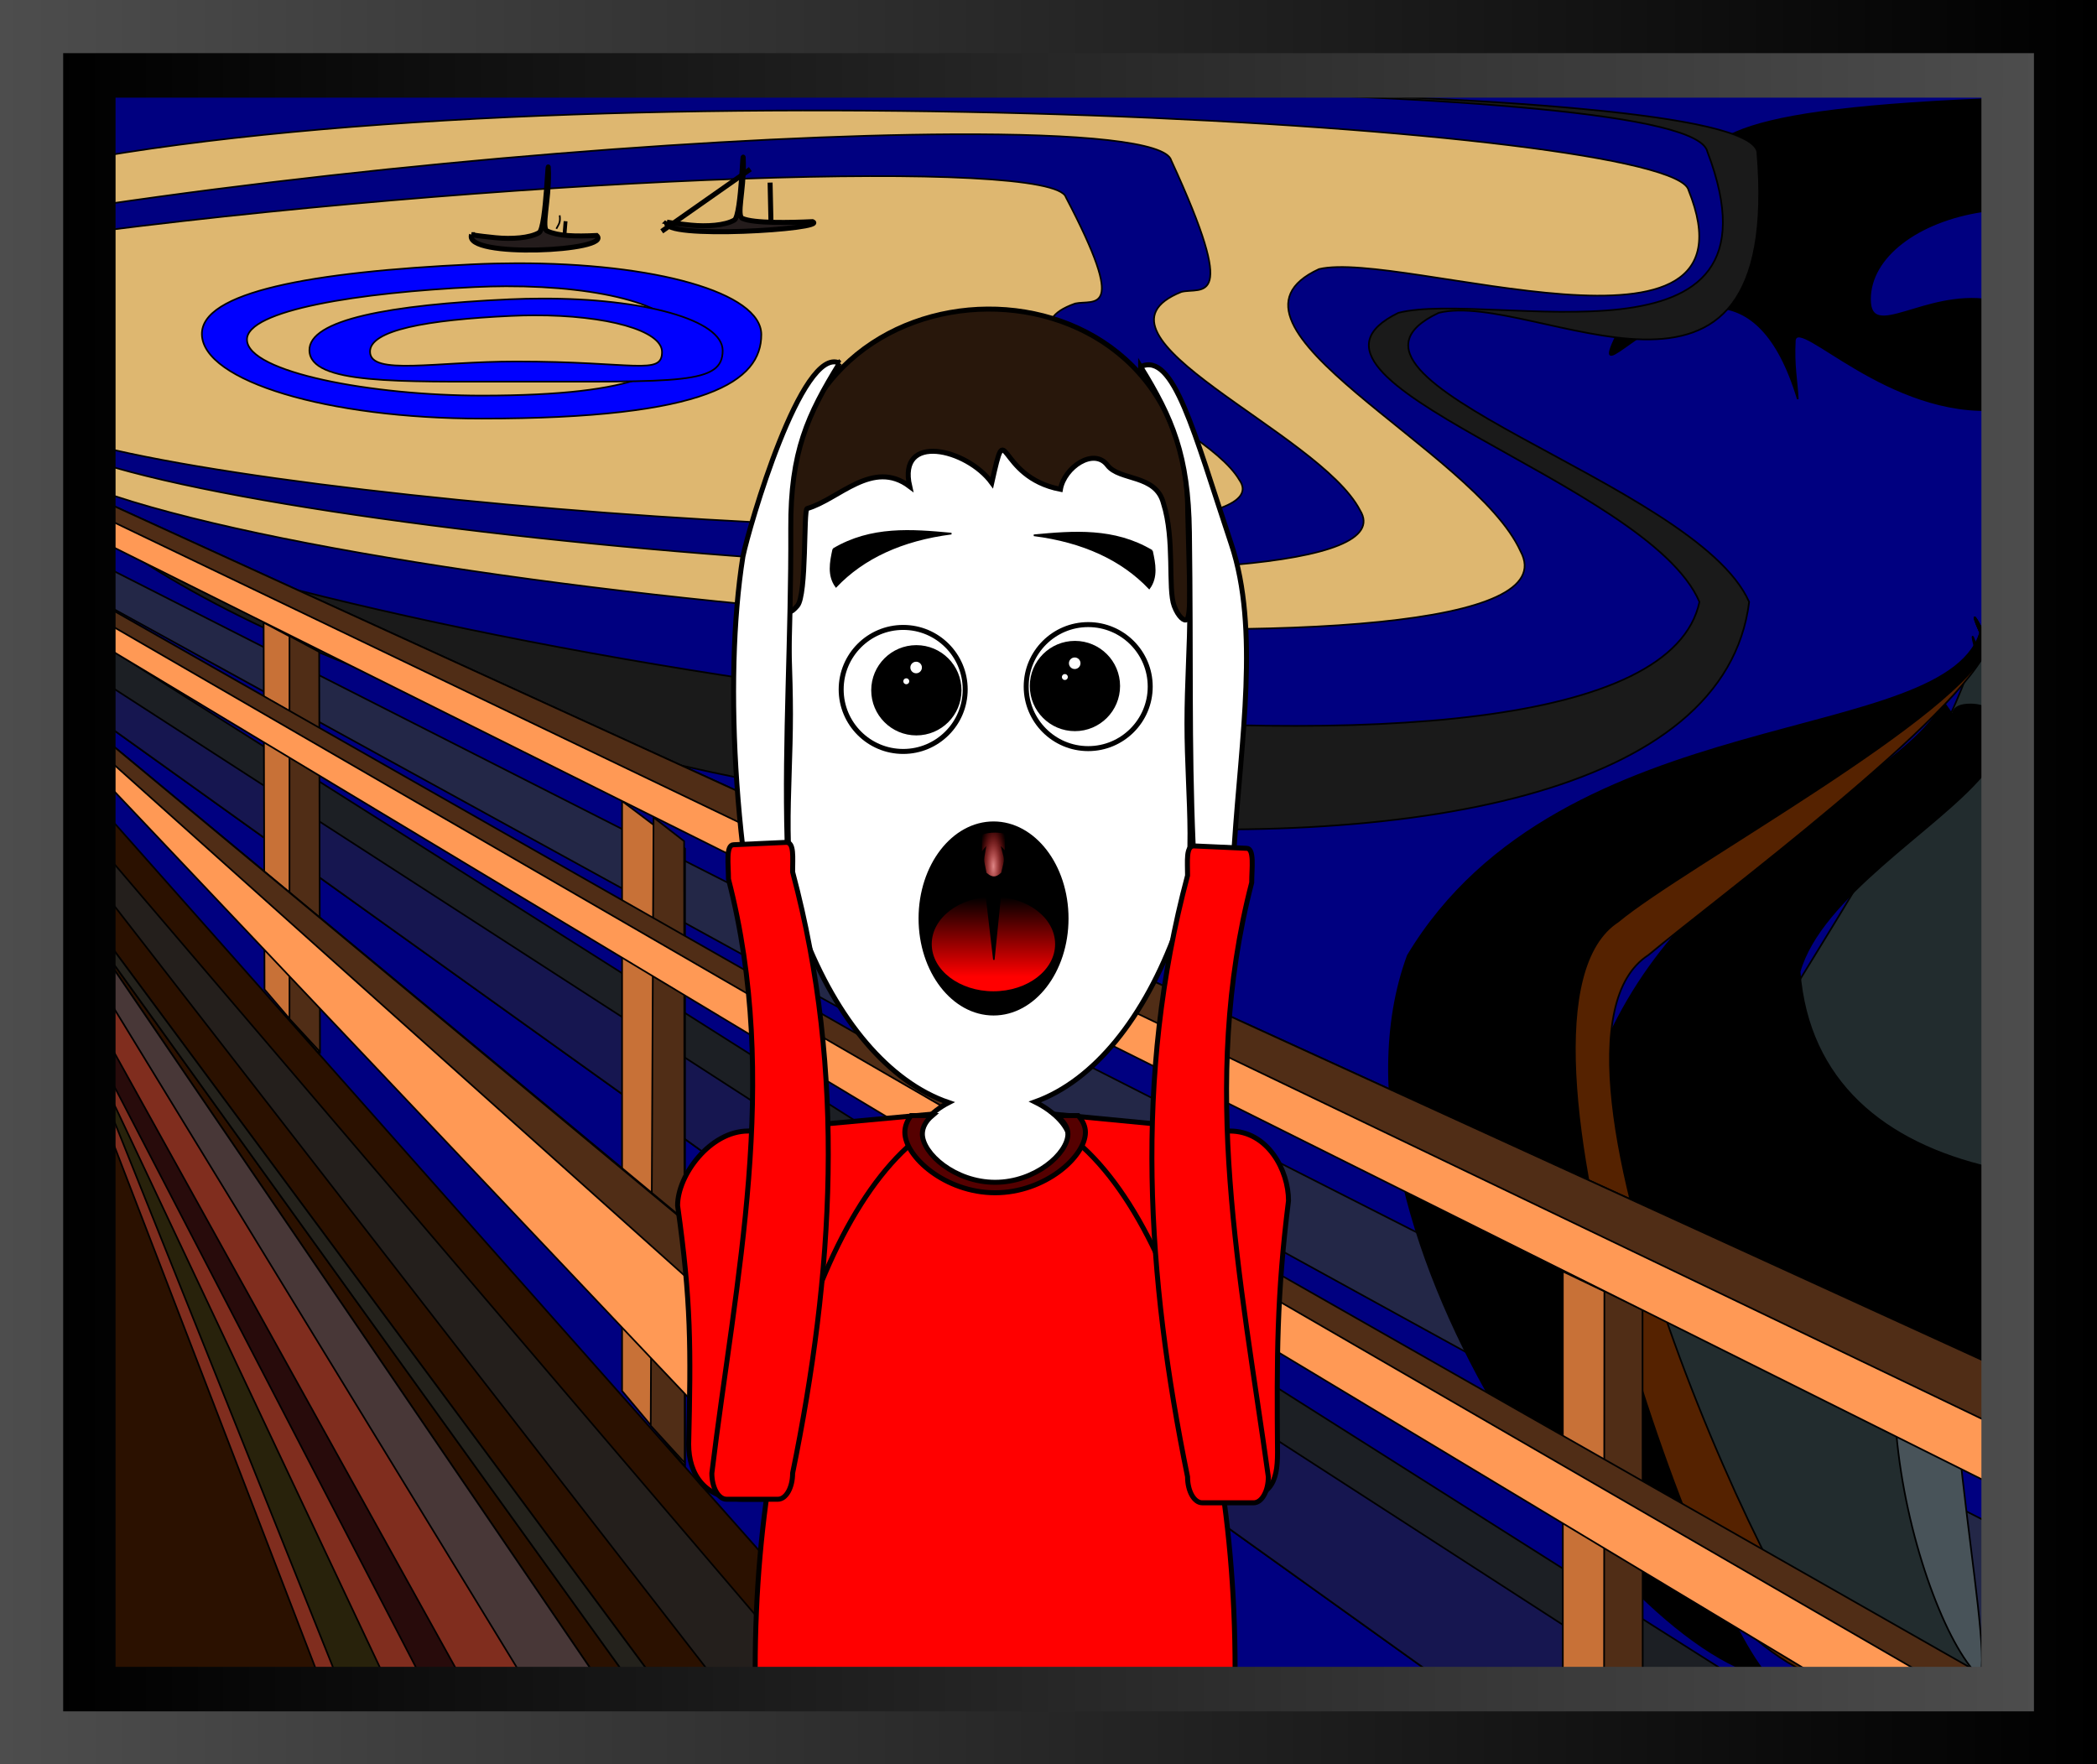 <?xml version="1.0" encoding="UTF-8"?>
<svg version="1.1" viewBox="0 0 1261 1061" xmlns="http://www.w3.org/2000/svg">
<defs>
<linearGradient id="d" x1="368.96" x2="368.96" y1="734.18" y2="695.27" gradientUnits="userSpaceOnUse">
<stop stop-color="#f00" offset="0"/>
<stop stop-color="#f00" stop-opacity="0" offset="1"/>
</linearGradient>
<filter id="f" x="-.471" y="-.131" width="1.943" height="1.262" color-interpolation-filters="sRGB">
<feGaussianBlur stdDeviation="3.174"/>
</filter>
<filter id="e" color-interpolation-filters="sRGB">
<feGaussianBlur stdDeviation="1.579"/>
</filter>
<radialGradient id="a" cx="361.38" cy="647.83" r="15.916" gradientTransform="matrix(1 0 0 2.427 0 -921.81)" gradientUnits="userSpaceOnUse">
<stop stop-color="#de8787" offset="0"/>
<stop stop-color="#f00" stop-opacity="0" offset="1"/>
</radialGradient>
<linearGradient id="c" x1="-26.256" x2="1167.7" y1="579.62" y2="579.62" gradientTransform="matrix(1 0 0 .99 0 .722)" gradientUnits="userSpaceOnUse">
<stop offset="0"/>
<stop stop-color="#4d4d4d" offset="1"/>
</linearGradient>
<linearGradient id="b" x1="-26.256" x2="1167.7" y1="579.62" y2="579.62" gradientTransform="matrix(1.056 0 0 1.046 -32.053 -31.83)" gradientUnits="userSpaceOnUse">
<stop stop-color="#4d4d4d" offset="0"/>
<stop offset="1"/>
</linearGradient>
</defs>
<g transform="translate(59.784 -44.042)">
<path transform="translate(0 93.281)" d="m0-2.575 1133.4 6.061 2 963.68-699.01-2.02-438.41-529.32 2.02-438.41" fill="#000080" stroke="#000" stroke-width="1px"/>
<path d="m1.312 431.17 992.19 627.93-179.5 0.6-812.09-581.43-0.598-47.1z" fill="#1c1f24" stroke="#000" stroke-width="1px"/>
<path d="m1.312 453.39 943.7 609.71-131.01-3.4-812.09-581.43-0.598-24.88z" fill="#161650" stroke="#000" stroke-width="1px"/>
<path d="m-0.708 382.68 1137.6 577.42-1.71 69.251-1135.3-623.86-0.608-22.86z" fill="#232747" stroke="#000" stroke-width="1px"/>
<path d="m1130.5 440.19c-11.13 72.996-80.494 152.48-139.13 307.78-38.035 164.67 49.05 308.84 105.06 311.95l34.42-7.995c8.718-19.405-33.985-211.57-8.88-265.88 24.881-32.979-0.225-301.77 9.567-344.71-13.227-41.882 3.644 22.79-1.034-1.144z" fill="#485359" stroke="#000" stroke-width="1px"/>
<path d="m1131.7 422.01c-17.678 72.996-86.132 170.66-179.27 325.96-60.41 164.67 77.904 308.84 166.86 311.95l16.162-3.954c-36.136-19.405-98.04-225.71-14.103-280.02 39.518-32.979-0.357-301.77 15.196-344.71-21.008-41.882 2.579 14.708-4.851-9.225z" fill="#222c2e" stroke="#000" stroke-width="1px"/>
<path transform="translate(0 93.281)" d="m1132.2 10.469c-167.01 7.296-169.77 26.497-174.42 57.625-122.87 224.54 15.49-37.009 63.52 122.66-0.618-11.232-2.603-20.186-1.781-35.344 2.188-14.635 56.412 47.078 122.79 41.641l-6.061-65.856c-38.752-5.88-71.541 25.156-71.541-0.441s28.748-47.057 67.5-52.938v-67.344zm-6.844 363.91c-26.049-0.192 6.135 29.903-16.197-1.197-31.482 55.612-164.19 89.997-211.32 225.25 11.148 140.85 81.184 186.05 239.61 188.42v-133.84c-64.354-14.784-109.83-51.902-115.06-117.91 12.81-45.135 82.116-85.221 109.81-117.94v-41.719c-2.087-0.708-4.394-1.044-6.844-1.062z" stroke="#000" stroke-width="1px"/>
<path d="m1.66 94.992c395.49-0.355 984.69-5.395 995.27 40.228 15.67 186.03-134.44 82.8-191.59 96.95-85.51 40.43 154.71 101.19 186.69 173.84-28.35 230.78-756.54 137.53-993.04-43.31l2.67-267.71z" fill="#1a1a1a" stroke="#000" stroke-width="1px"/>
<path d="m1.579 94.992c383.6-0.355 955.07-5.395 965.33 40.228 52.39 137.54-130.4 82.8-185.82 96.95-82.94 40.43 150.06 101.19 181.07 173.84-32.38 150.25-739.66 40.59-963.17-43.31l2.589-267.71z" fill="#000080" stroke="#000" stroke-width="1px"/>
<path transform="translate(0 93.281)" d="m0.505 44.902c323.32-54.578 945.99-18.1 955.09 20.203 46.5 115.48-173.05 35.595-222.23 47.475-73.59 33.95 93.7 108.71 121.22 169.71 49.25 90.53-656.28 34.08-854.59-36.37l0.505-201.02z" fill="#deb770" stroke="#000" stroke-width="1px"/>
<path d="m250.72 202.35c-8.602 0.022-17.436 0.222-26.396 0.642-97.352 4.563-163.36 16.683-162.69 42.229 0.728 27.898 75.303 50.538 168.19 50.538 136.64 0 168.19-22.63 168.19-50.538 0-25.292-64.136-43.089-147.29-42.872zm-6.134 13.834c58.768-0.153 104.06 12.399 104.06 30.194 0 19.636-22.257 35.548-118.83 35.548-65.645 0-140.58-13.898-141.09-33.528-0.471-17.974 68.4-28.533 137.2-31.743 6.332-0.295 12.575-0.455 18.655-0.471z" fill="#00f" fill-rule="evenodd" stroke="#000" stroke-width="1px"/>
<path transform="translate(0 93.281)" d="m512.94 31.5c-129.33 0.643-332.71 16.089-511.78 42.469l-0.035 15.625c261.1-32.999 572.72-43.849 580.03-20.25 37.853 72.16 16.862 61.409 5.594 63.938-59.921 21.211 76.314 67.947 98.719 106.06 39.234 55.34-509.68 22.78-684.72-19.875l-0.031 9.969c175.74 54.48 800.96 98.135 757.31 28.125-24.37-47.17-172.64-105-107.43-131.25 12.27-3.13 35.11 10.19-6.09-79.122-3.02-11.108-53.97-16.074-131.56-15.688z" fill="#000080" stroke="#000" stroke-width="1px"/>
<path transform="translate(0 93.281)" d="m0.245 435.83 466.44 526.34-465.85-0.59-0.595-525.75" fill="#2b1100" stroke="#000" stroke-width="1px"/>
<path d="m-0.708 613 301.24 442.1-168.42-2.3-133.65-346.94 0.832-92.86z" fill="#802d1e" stroke="#000" stroke-width="1px"/>
<path d="m1131.7 422.01c-17.678 72.996-160.88 57.525-254.02 212.83-60.41 164.67 83.965 417.94 172.92 421.04l2.02 2.107c-36.136-19.405-205.12-385.31-121.18-439.62 39.518-32.979 189.55-144.18 205.1-187.13-21.008-41.882 2.579 14.708-4.851-9.225z" fill="#520" stroke="#000" stroke-width="1px"/>
<path d="m1131.7 422.01c-17.678 72.996-251.8 41.362-344.93 196.66-60.41 164.67 136.49 432.08 225.45 435.19l-4.041 2.107c-36.136-19.405-178.85-403.5-94.915-457.81 39.518-32.979 207.73-123.98 223.29-166.92-21.008-41.882 2.579 14.708-4.851-9.225z" stroke="#000" stroke-width="1px"/>
<path d="m880 808.62 47.201 22.581 0.253 221.66-47.454-0.157v-244.08z" fill="#c87137" fill-rule="evenodd" stroke="#000" stroke-width="1px"/>
<path d="m904.99 820.46 22.939 11.201 0.105 221.38-23.222-0.236 0.179-232.34z" fill="#502d16" fill-rule="evenodd" stroke="#000" stroke-width="1px"/>
<path d="m314.29 525.76 37.857 28.578v371.23l-37.857-45.131-1e-5 -354.67z" fill="#c87137" fill-rule="evenodd" stroke="#000" stroke-width="1px"/>
<path d="m333.21 535.59 18.393 14.28 0.357 373.86-20.444-22.389 1.694-365.75z" fill="#502d16" fill-rule="evenodd" stroke="#000" stroke-width="1px"/>
<path d="m98.75 418.44 32.679 17.276 0.714 241.87-32.857-38.571-0.536-220.58z" fill="#c87137" fill-rule="evenodd" stroke="#000" stroke-width="1px"/>
<path d="m114.29 426.48 17.857 9.584 0.505 240.52-18.362-19.885v-230.22z" fill="#502d16" fill-rule="evenodd" stroke="#000" stroke-width="1px"/>
<g transform="translate(-2.9325e-8 141.43)" stroke="#000" stroke-width="1px">
<path transform="translate(0 93.281)" d="m0.112 251.15 684.71 568.03-169.53 0.71-515.41-544.28 0.232-24.46z" fill="#f95"/>
<path transform="translate(0 93.281)" d="m0.112 251.15 683.28 568.03-58.1 2.14-626.84-561.42 1.662-8.75z" fill="#502d16"/>
</g>
<g transform="translate(1.429 62.857)" stroke="#000" stroke-width="1px">
<path transform="translate(0 93.281)" d="m0.112 251.15 1133.3 648.03-102.4-3.57-1031.1-620 0.212-24.46z" fill="#f95"/>
<path transform="translate(0 93.281)" d="m0.112 251.15 1133.3 645.17-33.8 0.71-1101.2-637.13 1.712-8.75z" fill="#502d16"/>
</g>
<g stroke="#000" stroke-width="1px">
<path transform="translate(0 93.281)" d="m0.112 251.15 1133.3 518.03 0.5 72.14-1134-565.71 0.212-24.46z" fill="#f95"/>
<path transform="translate(0 93.281)" d="m0.112 251.15 1133.3 518.03-1 35-1134-544.28 1.712-8.75z" fill="#502d16"/>
</g>
<path d="m-0.708 552.28 429.82 503.52-59.86-3-368.65-474.8-1.308-25.72z" fill="#241f1c" stroke="#000" stroke-width="1px"/>
<path d="m679.71 724.16-141.8-13.574-147.77 13.574c-22.889 0-42.463 26.49-42.463 44.824 8.164 57.837 8.013 85.674 6.658 143.51 0 18.334 9.855 33.093 32.744 33.093h294.33c22.889 0 27.029-9.76 27.029-28.093-0.469-56.665-0.509-94.758 6.607-151.42 0-18.334-12.457-41.912-35.346-41.912z" fill="#f00" fill-rule="evenodd" stroke="#000" stroke-width="3"/>
<path d="m538.61 710.6c-79.687 0-144.28 150.91-144.28 337.07 0 1.929 1.446 6.726 1.46 8.647h287.1c5.014 0.96 0.031-6.719 0.031-8.647 0-186.16-64.626-337.07-144.31-337.07h1e-4z" fill="#f00" fill-rule="evenodd" stroke="#000" stroke-width="3"/>
<path d="m536.14 240.94c-46.035 0-87.67 41.62-112.25 104.81-14.516 37.319-8.344 79.393-8.344 127.62 0 47.752-6.348 94.936 7.906 132.03 19.942 51.896 51.341 89.44 87.281 101.66-10.635 5.461-17.812 13.564-17.812 21.031 0 12.821 21.153 29.625 44.625 29.625s46.062-14.679 46.062-27.5c0-7.986-8.746-17.504-21.031-23.562 35.606-12.774 66.027-50.832 85.062-103.19 13.342-36.697 6.344-77.646 6.344-124.56 0-47.137 6.926-93.822-6.531-130.62-23.63-64.622-64.66-107.34-111.31-107.34z" fill="#fff" fill-rule="evenodd" stroke="#000" stroke-width="3"/>
<path transform="matrix(.397 0 0 .397 377.42 292.22)" d="m360.71 419.15c0 51.875-42.053 93.929-93.929 93.929-51.875 0-93.929-42.053-93.929-93.929 0-51.875 42.053-93.929 93.929-93.929 51.875 0 93.929 42.053 93.929 93.929z" fill="#fff" fill-rule="evenodd" stroke="#000" stroke-width="7.552"/>
<path transform="matrix(.273 0 0 .273 418.42 344.7)" d="m360.71 419.15c0 51.875-42.053 93.929-93.929 93.929-51.875 0-93.929-42.053-93.929-93.929 0-51.875 42.053-93.929 93.929-93.929 51.875 0 93.929 42.053 93.929 93.929z" fill-rule="evenodd" stroke="#000" stroke-width="10.973"/>
<path transform="matrix(.053 0 0 .053 476.98 423.22)" d="m360.71 419.15c0 51.875-42.053 93.929-93.929 93.929-51.875 0-93.929-42.053-93.929-93.929 0-51.875 42.053-93.929 93.929-93.929 51.875 0 93.929 42.053 93.929 93.929z" fill="#fff" fill-rule="evenodd" stroke="#000" stroke-width="56.745"/>
<path transform="matrix(.035 0 0 .035 475.86 439.04)" d="m360.71 419.15c0 51.875-42.053 93.929-93.929 93.929-51.875 0-93.929-42.053-93.929-93.929 0-51.875 42.053-93.929 93.929-93.929 51.875 0 93.929 42.053 93.929 93.929z" fill="#fff" fill-rule="evenodd" stroke="#000" stroke-width="86.352"/>
<path transform="matrix(.397 0 0 .397 488.68 290.52)" d="m360.71 419.15c0 51.875-42.053 93.929-93.929 93.929-51.875 0-93.929-42.053-93.929-93.929 0-51.875 42.053-93.929 93.929-93.929 51.875 0 93.929 42.053 93.929 93.929z" fill="#fff" fill-rule="evenodd" stroke="#000" stroke-width="7.552"/>
<path transform="matrix(.273 0 0 .273 513.78 342.14)" d="m360.71 419.15c0 51.875-42.053 93.929-93.929 93.929-51.875 0-93.929-42.053-93.929-93.929 0-51.875 42.053-93.929 93.929-93.929 51.875 0 93.929 42.053 93.929 93.929z" fill-rule="evenodd" stroke="#000" stroke-width="10.973"/>
<path transform="matrix(.053 0 0 .053 572.34 420.66)" d="m360.71 419.15c0 51.875-42.053 93.929-93.929 93.929-51.875 0-93.929-42.053-93.929-93.929 0-51.875 42.053-93.929 93.929-93.929 51.875 0 93.929 42.053 93.929 93.929z" fill="#fff" fill-rule="evenodd" stroke="#000" stroke-width="56.745"/>
<path transform="matrix(.035 0 0 .035 571.22 436.49)" d="m360.71 419.15c0 51.875-42.053 93.929-93.929 93.929-51.875 0-93.929-42.053-93.929-93.929 0-51.875 42.053-93.929 93.929-93.929 51.875 0 93.929 42.053 93.929 93.929z" fill="#fff" fill-rule="evenodd" stroke="#000" stroke-width="86.352"/>
<path d="m632.91 375.27c-22.737-13.525-46.995-11.577-71.02-9.34 29.759 3.792 53.045 14.638 69.395 31.84 4.835-6.641 3.393-14.538 1.625-22.5" stroke="#000" stroke-width="1px"/>
<path transform="matrix(.466 0 0 .603 413.35 343.6)" d="m360.71 419.15c0 51.875-42.053 93.929-93.929 93.929-51.875 0-93.929-42.053-93.929-93.929 0-51.875 42.053-93.929 93.929-93.929 51.875 0 93.929 42.053 93.929 93.929z" fill-rule="evenodd" stroke="#000" stroke-width="5.66"/>
<path transform="matrix(.538 0 0 1.236 339.1 -276.03)" d="m437.9 718.25c0 12.692-30.867 22.981-68.943 22.981s-68.943-10.289-68.943-22.981 30.867-22.981 68.943-22.981 68.943 10.289 68.943 22.981z" fill="url(#d)" fill-rule="evenodd"/>
<path transform="matrix(.567 0 0 .735 330.84 90.458)" d="m356.53 665.47 8.586 56.569 7.576-58.084-16.162 1.515" filter="url(#f)" stroke="#000" stroke-width="1.548px"/>
<path transform="matrix(.567 0 0 .735 332.67 86.769)" d="m363.16 623.06c-5.122 8e-3 -9.715 0.551-13.906 1.656v13.562l4.562-4.312c-2.737 13.678-3.063 8.931 0.25 21.938 7.345 5.066 11.619 2.747 15.656-0.125 4.053-13.074 3.411-9.322-0.5-21.75l4.281 3.5v-13.469c-3.344-0.673-6.798-1.005-10.344-1z" fill="url(#a)" filter="url(#e)"/>
<path d="m413.46 351.84c0.136-160.86 241.09-164.39 240.99 0.231 1.026 42.188 2.144 61.667-0.553 64.462-1.388 1.439-5.141-1.544-7.606-8.127-3.909-10.439 0.506-39.904-6.441-61.672-4.511-17.708-26.473-13.421-33.656-22.907-8.227-10.867-25.983 1.216-28.305 14.453-39.137-7.518-31.717-46.76-41.28-3.943-15.048-20.584-56.856-30.368-49.361 2.211-22.292-16.727-42.494 7.755-61.697 13.307-2.25 0.651-0.131 51.932-5.851 58.487-8.033 9.207-7.657 2.572-6.242-56.502z" fill="#28170b" stroke="#000" stroke-width="3"/>
<g transform="translate(175.77 -6.061)" stroke="#000" stroke-width="3">
<path d="m450.36 270.58c19.077 31.09 28.684 53.113 29.313 99.574 1.044 77.138-0.309 126.27 2.22 187.24 1.669 40.237-7.698 80.371-20.462 120.69 2.14 0.221 21.843 7.503 25.542-4.081 10.729-33.599 17.013-74.249 19.767-116.66 4.005-61.687 15.097-129.24-1.853-179.96-22.653-67.785-34.542-115.91-54.527-106.8z" fill="#fff"/>
<path d="m482.4 558.79 31.624 1.429c4.892 0 3.116 11.977 3.116 20.644-31.505 121.55-6.597 237.64 10 357.28 0 8.667-3.938 15.644-8.831 15.644h-30.91c-4.892 0-8.831-6.977-8.831-15.644-24.447-119.71-32.456-239.96 0-361.57 0-8.667-1.062-17.787 3.831-17.787z" fill="#f00" fill-rule="evenodd"/>
</g>
<g transform="matrix(-1 0 0 1 895.41 -8.204)" stroke="#000" stroke-width="3">
<path d="m450.36 270.58c19.077 31.09 29.55 53.109 29.313 99.574-0.33 64.673 3.902 127.32 2.22 187.24-1.13 40.256-7.698 80.371-20.462 120.69 2.14 0.221 21.762 7.477 25.542-4.081 26.377-93.234 33.415-212.17 21.467-287.18-3.619-17.554-35.344-126.97-58.081-116.24z" fill="#fff"/>
<path d="m482.4 558.79 31.624 1.429c4.892 0 3.116 11.977 3.116 20.644-31.445 121.62-4.233 239.98 10 357.28 0 8.667-3.938 15.644-8.831 15.644h-30.91c-4.892 0-8.831-6.977-8.831-15.644-24.447-119.71-32.456-239.96 0-361.57 0-8.667-1.062-17.787 3.831-17.787z" fill="#f00" fill-rule="evenodd"/>
</g>
<path d="m488.08 714.88c-2.424 3.106-3.75 6.499-3.75 10.062 0 14.63 24.3 36.344 54.281 36.344s54.312-21.714 54.312-36.344c0-3.562-1.569-6.957-4.375-10.062h-13.062c4.344 3.222 6.906 7.012 6.906 11.062 0 11.704-19.613 29.062-43.781 29.062s-43.75-17.359-43.75-29.062c0-4.047 2.144-7.843 5.938-11.062h-12.719z" fill="#500" fill-rule="evenodd" stroke="#000" stroke-width="3"/>
<path d="m441.33 374.26c22.737-13.525 46.995-11.577 71.02-9.34-29.759 3.792-53.045 14.638-69.395 31.84-4.835-6.641-3.393-14.538-1.625-22.5" stroke="#000" stroke-width="1px"/>
<path d="m-0.708 613 301.24 442.1-44.13 0.5-256.51-419.74-0.598-22.86z" fill="#483737" stroke="#000" stroke-width="1px"/>
<path d="m0.009 603.71 333.37 449.89-15.28 0.3-318.94-443.28 0.849-6.91z" fill="#24221c" stroke="#000" stroke-width="1px"/>
<path d="m0.393 661.57 215.85 389.23-22.16 3.1-195.63-376.75 1.943-15.58z" fill="#280b0b" stroke="#000" stroke-width="1px"/>
<path d="m0.009 603.71 333.37 449.89-15.28 0.3-318.94-443.28 0.849-6.91z" fill="#24221c" stroke="#000" stroke-width="1px"/>
<path d="m0.393 690.14 171.56 363.56-28.59 0.2-143.48-358.17 0.513-5.59z" fill="#28220b" stroke="#000" stroke-width="1px"/>
<path transform="translate(0 93.281)" d="m265.97 130.28c-6.355 0.016-12.881 0.162-19.5 0.469-71.918 3.33-120.68 12.173-120.19 30.812 0.538 20.356 53.609 18.692 122.23 18.692 100.95 0 126.27 1.671 126.27-18.692 0-18.454-47.38-31.44-108.81-31.281zm-4.53 10.1c43.415-0.112 76.875 9.047 76.875 22.031 0 14.327-16.442 5.734-87.781 5.734-48.495 0-87.432 8.588-87.812-5.734-0.348-13.115 34.112-19.345 84.938-21.688 4.678-0.216 9.29-0.332 13.781-0.344z" fill="#00f" fill-rule="evenodd" stroke="#000" stroke-width="1px"/>
<path transform="translate(0 93.281)" d="m223.77 91.874c2.52 0.585 11.443 1.546 14.442 1.841 9.55 0.939 20.485 0.253 26.159-3.042 4.499-2.613 5.462-53.422 5.695-35.822 0.213 16.346-4.414 33.211-0.871 34.815 6.856 3.103 16.702 3.322 29.806 2.713 10.409 9.437-80.262 13.921-75.231-0.505z" fill="#241c1c" stroke="#000" stroke-width="3"/>
<path d="m341.2 177.58c2.52 0.585 11.443 1.546 14.442 1.841 9.55 0.939 20.485 0.253 26.159-3.042 4.499-2.613 5.209-51.654 5.442-34.054 0.213 16.346-4.161 31.444-0.618 33.047 6.856 3.103 29.076 2.565 42.18 1.956 10.796 4.409-92.353 10.997-87.605 0.253z" fill="#241c1c" stroke="#000" stroke-width="3"/>
<path d="m391.43 145.76-53.286 37.376" fill="none" stroke="#000" stroke-width="3"/>
<path transform="translate(0 93.281)" d="m403.3 60.559 0.505 22.728" fill="none" stroke="#000" stroke-width="3"/>
<path transform="translate(0 93.281)" d="m280.32 83.793-0.758 9.344" fill="none" stroke="#000" stroke-width="2.3"/>
<path transform="translate(0 93.281)" d="m276.78 80.257c0.638 4.493-0.762 5.565-2.02 8.081" fill="none" stroke="#000" stroke-width="1px"/>
<path d="m-26.256 72.521v1004.1h1194v-1004.1h-1194zm35.967 30.244h1122v943.6h-1122v-943.6z" fill="url(#c)" fill-rule="evenodd"/>
<path d="m-59.784 44.042v1061h1261v-1061h-1261zm37.987 31.959h1185.1v997.13h-1185.1v-997.13z" fill="url(#b)" fill-rule="evenodd"/>
</g>
</svg>
